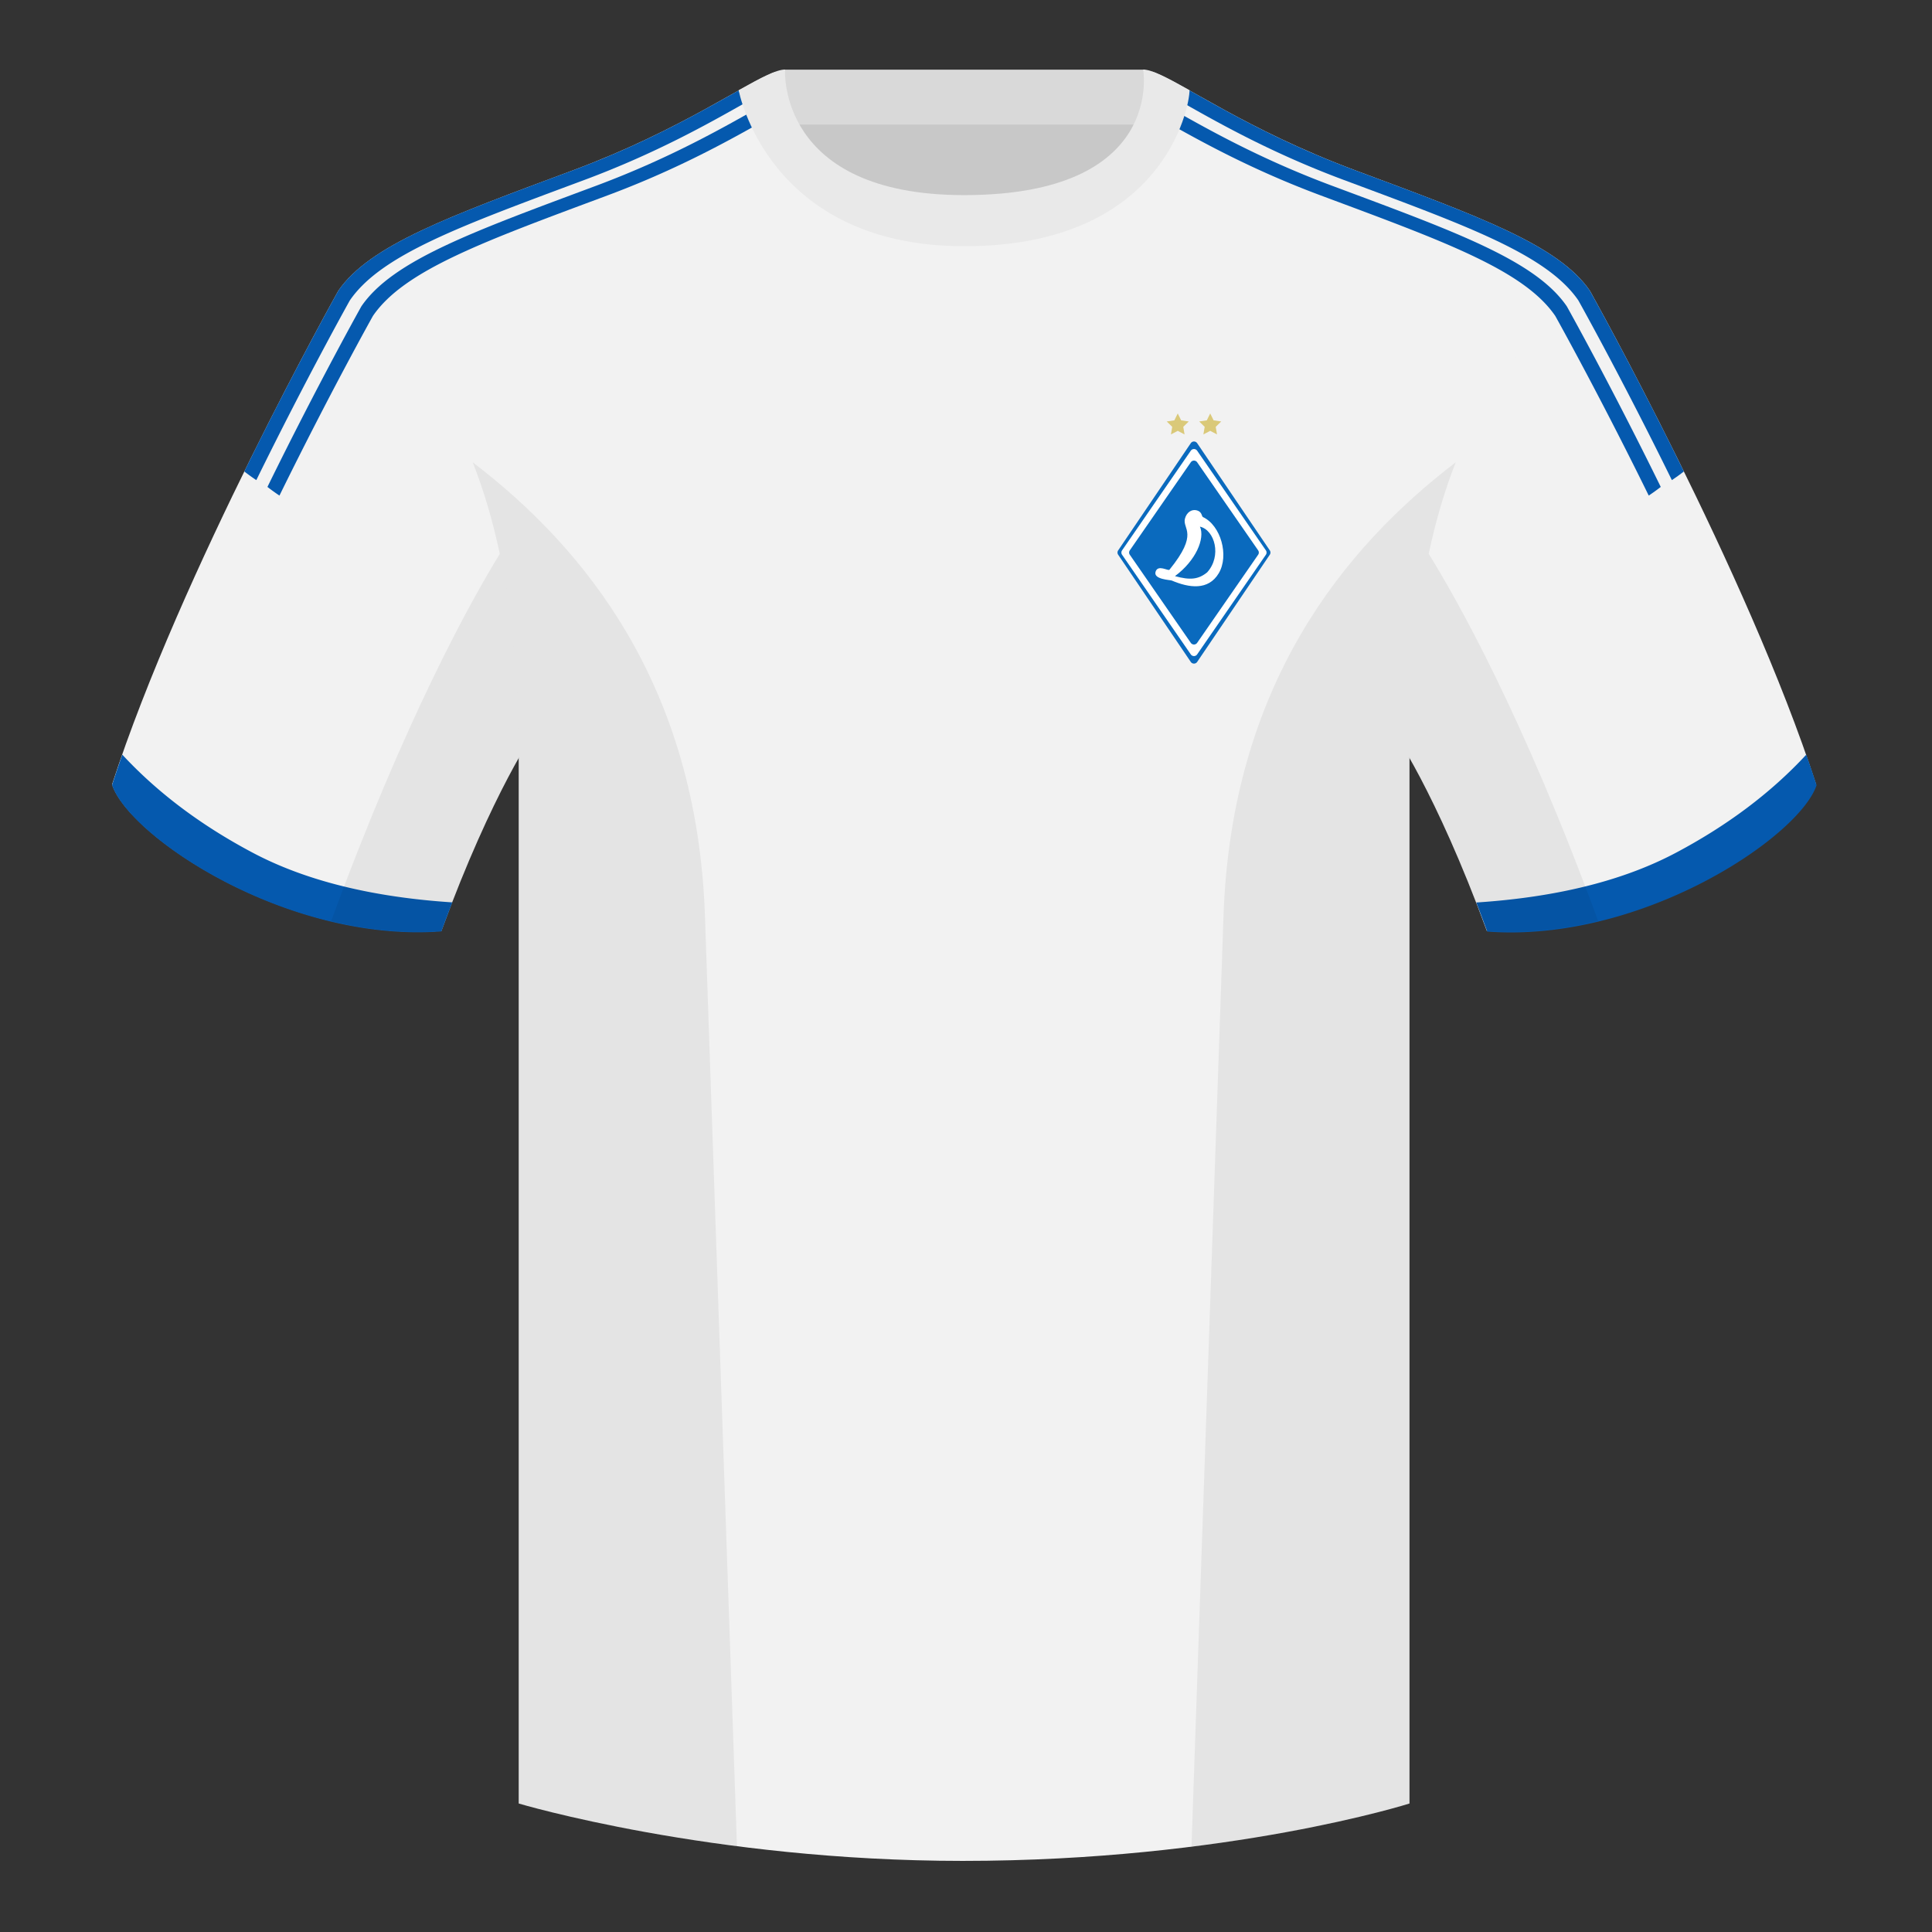 <?xml version="1.0" encoding="UTF-8"?><svg height="500" viewBox="0 0 500 500" width="500" xmlns="http://www.w3.org/2000/svg"><rect x="0" y="0" width="500" height="500" fill="#333333" stroke="none"/><g fill="none" fill-rule="evenodd"><path d="M0 0h500v500H0z"/><path d="M203.003 109.223h93.643V21.928h-93.643z" fill="#c8c8c8"/><path d="M202.864 32.228h93.458v-14.2h-93.458z" fill="#d9d9d9"/><g fill="#f2f2f2"><path d="M87.548 75.258S46.785 148.058 29 203.029c4.445 13.376 45.208 40.86 85.232 37.886 13.34-36.4 24.46-52 24.46-52s2.963-95.085-51.144-113.655M411.473 75.258s40.762 72.8 58.547 127.77c-4.445 13.376-45.208 40.86-85.232 37.886-13.34-36.4-24.46-52-24.46-52s-2.963-95.085 51.145-113.655"/><path d="M249.511 57.703c-50.082 0-47.798-39.47-48.742-39.14-7.516 2.618-24.133 14.936-52.439 25.495-31.873 11.885-52.626 19.315-60.782 31.2 11.114 8.915 46.694 28.97 46.694 120.345v271.14s49.658 14.855 114.885 14.855c68.929 0 115.648-14.855 115.648-14.855v-271.14c0-91.375 35.58-111.43 46.7-120.345-8.157-11.885-28.91-19.315-60.783-31.2-28.36-10.577-44.982-22.92-52.478-25.511-.927-.318 4.177 39.156-48.703 39.156z"/></g><path d="M467.461 195.302a338.826 338.826 0 0 1 2.668 7.9c-4.445 13.375-45.208 40.86-85.232 37.885a426.405 426.405 0 0 0-2.836-7.52c20.795-1.358 37.993-5.637 51.595-12.837 13.428-7.11 24.696-15.585 33.805-25.428zM31.655 195.302c9.103 9.828 20.36 18.291 33.772 25.392 13.611 7.205 30.824 11.485 51.64 12.84a426.42 426.42 0 0 0-2.835 7.516C74.208 244.025 33.445 216.54 29 203.165c.836-2.584 1.723-5.209 2.655-7.863z" fill="#0559ae"/><g fill="#0559ae"><path d="M202.215 24.577l1.749 3.198c-9.027 4.858-24.145 14.369-46.657 22.766-31.873 11.885-52.626 19.315-60.78 31.201-.003 0-11.08 19.783-24.205 46.512a52.893 52.893 0 0 1-3.11-2.238c13.177-26.854 24.322-46.757 24.322-46.757h.002c8.155-11.886 28.908-19.316 60.78-31.201 19.604-7.313 33.602-15.47 42.852-20.663-.008-.033-.01-.05-.01-.05a189.648 189.648 0 0 1 5.057-2.768z"/><path d="M192.451 26.846c-9.233 5.204-22.705 12.822-41.13 19.695-31.874 11.885-52.627 19.315-60.781 31.201-.002 0-11.08 19.783-24.205 46.512a52.82 52.82 0 0 1-3.11-2.238c13.178-26.854 24.323-46.758 24.323-46.758 8.156-11.885 28.91-19.315 60.782-31.2 19.604-7.313 33.601-15.47 42.851-20.663l-.01-.05zM299.093 25.807c.87.478 1.79.992 2.763 1.538l-.01.05c9.25 5.194 23.247 13.35 42.85 20.662 31.874 11.885 52.627 19.315 60.781 31.202h.002s11.145 19.903 24.323 46.757a52.819 52.819 0 0 1-3.11 2.238c-13.125-26.729-24.203-46.512-24.203-46.512h-.002c-8.155-11.886-28.908-19.316-60.78-31.201-20.712-7.726-35.165-16.394-44.374-21.514z"/><path d="M307.843 23.345l-.011.05c9.25 5.194 23.247 13.35 42.851 20.662 31.873 11.885 52.626 19.315 60.78 31.202.003 0 11.147 19.903 24.325 46.757a52.819 52.819 0 0 1-3.11 2.238c-13.125-26.729-24.203-46.512-24.203-46.512-8.156-11.886-28.91-19.316-60.782-31.201-18.267-6.814-31.666-14.36-40.892-19.56z"/></g><path d="M307.852 23.345C302.08 20.105 298.124 18 295.844 18c0 0 5.881 32.495-46.335 32.495-48.52 0-46.336-32.495-46.336-32.495-2.28 0-6.235 2.105-12.002 5.345 0 0 7.368 40.38 58.402 40.38 51.479 0 58.279-35.895 58.279-40.38z" fill="#e9e9e9"/><path d="M413.584 238.323c-9.287 2.238-19.064 3.316-28.798 2.592-8.197-22.369-15.557-36.883-20.012-44.748v270.577s-21.102 6.71-55.867 11.11l-.544-.059c1.881-54.795 5.722-166.47 8.277-240.705 2.055-59.755 31.084-95.29 60.099-117.44-2.676 6.78-5.072 14.606-7 23.667 7.354 11.852 24.436 42.069 43.831 94.964l.014.042zM190.717 477.795c-34.248-4.401-56.477-11.05-56.477-11.05V196.171c-4.456 7.867-11.813 22.38-20.01 44.743-9.632.716-19.308-.332-28.51-2.523.005-.033.012-.065.02-.097 19.377-52.848 36.305-83.066 43.61-94.944-1.93-9.075-4.328-16.912-7.007-23.701 29.015 22.15 58.044 57.685 60.1 117.44 2.554 74.235 6.395 185.91 8.276 240.705z" fill="#000" fill-opacity=".06"/><path d="M309.828 114.698l18.792 27.741a1 1 0 0 1 0 1.122l-18.792 27.74a1 1 0 0 1-1.656 0l-18.792-27.74a1 1 0 0 1 0-1.122l18.792-27.74a1 1 0 0 1 1.656 0z" fill="#0a6abe"/><path d="M309.823 116.644l17.785 25.788a1 1 0 0 1 0 1.136l-17.785 25.788a1 1 0 0 1-1.646 0l-17.785-25.788a1 1 0 0 1 0-1.136l17.785-25.788a1 1 0 0 1 1.646 0z" fill="#fff"/><path d="M309.822 119.632l15.784 22.799a1 1 0 0 1 0 1.138l-15.784 22.799a1 1 0 0 1-1.644 0l-15.784-22.799a1 1 0 0 1 0-1.138l15.784-22.799a1 1 0 0 1 1.644 0z" fill="#0a6abe"/><path d="M303.24 150.24c-.388-.165-4.783-.268-4.184-2.26.6-1.994 3.268-.128 3.6-.536 7.712-9.49 3.316-10.51 4.002-13.202.413-1.622 1.73-2.535 3.096-2.157 1.366.379 1.22 1.566 1.56 1.724 4.654 2.171 6.804 9.988 4.106 14.536-2.698 4.549-7.723 3.793-12.18 1.895zm.84-1.138c3.962 1.098 6.102.845 8.338-.983 3.819-4.227 1.972-10.934-1.87-11.824 1.347 3.053-1.042 8.798-6.469 12.807z" fill="#fff" fill-rule="nonzero"/><g fill="#dac979"><path d="M304.8 111.5l-1.763.927.336-1.963-1.426-1.391 1.971-.287.882-1.786.882 1.786 1.971.287-1.426 1.39.336 1.964zM313.2 111.5l-1.763.927.336-1.963-1.426-1.391 1.971-.287.882-1.786.882 1.786 1.971.287-1.426 1.39.336 1.964z"/></g></g></svg>
